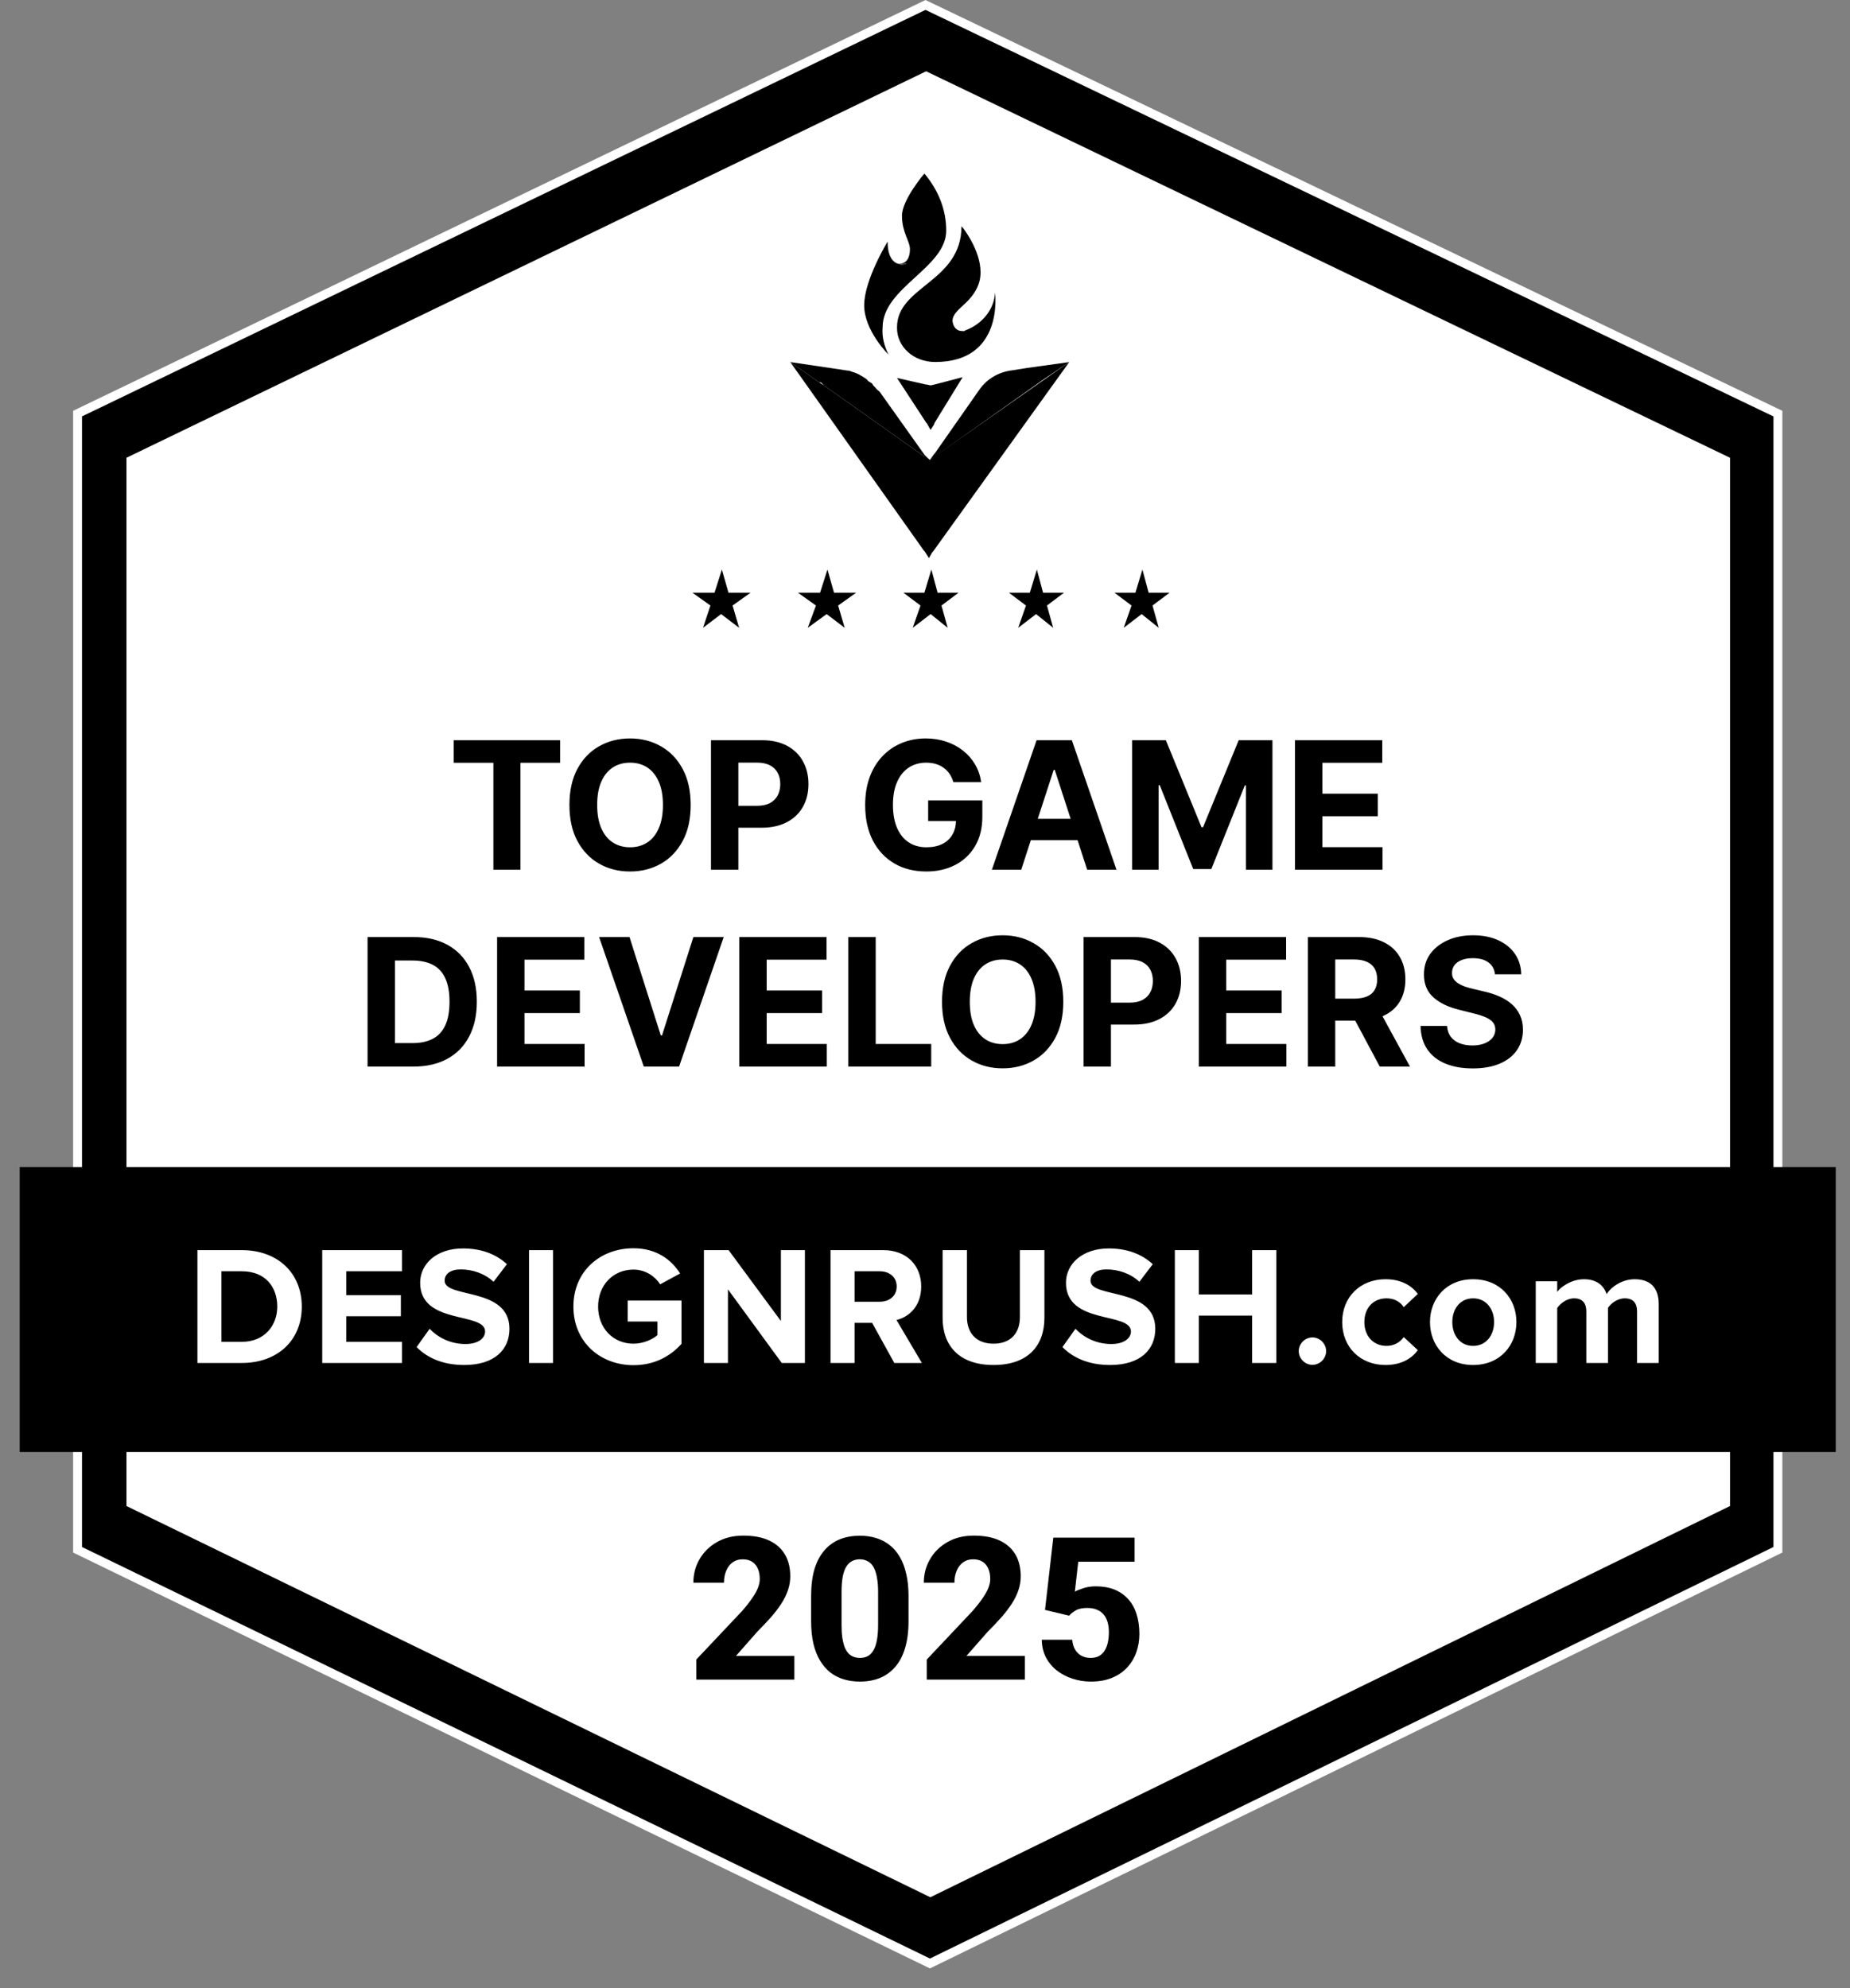 <svg width="94" height="101" viewBox="0 0 94 101" fill="none" xmlns="http://www.w3.org/2000/svg">
<rect x="0" y="0" width="94" height="101" fill="#808080" stroke="none"/>
<path d="M90.337 21.013V78.731L47.252 99.748L3.941 78.731V21.012L47.025 0.251L90.337 21.013Z" fill="black" stroke="white" stroke-width="0.452"/>
<path d="M6.426 23.255L47.058 3.621L87.904 23.255V76.508L47.271 96.384L6.426 76.508V23.255Z" fill="white"/>
<path d="M40.362 84.124V85.328H35.379V84.308L37.707 81.841C37.925 81.59 38.099 81.368 38.227 81.177C38.359 80.986 38.455 80.812 38.515 80.657C38.574 80.498 38.604 80.353 38.604 80.221C38.604 80.006 38.569 79.825 38.5 79.676C38.434 79.528 38.336 79.413 38.208 79.334C38.079 79.255 37.922 79.215 37.737 79.215C37.539 79.215 37.369 79.266 37.227 79.369C37.085 79.471 36.976 79.613 36.9 79.795C36.824 79.973 36.786 80.176 36.786 80.404H35.23C35.23 79.965 35.336 79.566 35.547 79.206C35.759 78.842 36.054 78.553 36.434 78.338C36.814 78.121 37.258 78.012 37.767 78.012C38.288 78.012 38.726 78.094 39.079 78.259C39.433 78.424 39.7 78.661 39.882 78.968C40.063 79.275 40.154 79.645 40.154 80.077C40.154 80.322 40.115 80.558 40.035 80.786C39.959 81.013 39.849 81.24 39.703 81.464C39.558 81.689 39.383 81.918 39.178 82.153C38.974 82.384 38.742 82.628 38.485 82.886L37.395 84.124H40.362ZM46.163 81.078V82.361C46.163 82.889 46.103 83.347 45.985 83.733C45.869 84.119 45.701 84.438 45.479 84.689C45.261 84.94 45.001 85.127 44.697 85.249C44.396 85.368 44.063 85.427 43.696 85.427C43.402 85.427 43.128 85.389 42.874 85.313C42.62 85.237 42.39 85.12 42.185 84.962C41.984 84.8 41.81 84.598 41.665 84.357C41.52 84.116 41.408 83.829 41.328 83.495C41.252 83.162 41.214 82.784 41.214 82.361V81.078C41.214 80.543 41.272 80.084 41.388 79.701C41.507 79.318 41.677 79.001 41.898 78.75C42.119 78.499 42.38 78.314 42.681 78.195C42.984 78.076 43.32 78.017 43.686 78.017C43.98 78.017 44.252 78.055 44.504 78.131C44.758 78.207 44.987 78.324 45.192 78.482C45.397 78.641 45.57 78.841 45.712 79.082C45.858 79.323 45.968 79.61 46.044 79.944C46.123 80.274 46.163 80.652 46.163 81.078ZM44.617 82.554V80.875C44.617 80.627 44.603 80.412 44.573 80.231C44.546 80.046 44.507 79.889 44.454 79.76C44.404 79.631 44.342 79.528 44.266 79.448C44.19 79.369 44.102 79.311 44.003 79.275C43.907 79.235 43.802 79.215 43.686 79.215C43.541 79.215 43.41 79.245 43.295 79.305C43.179 79.364 43.082 79.458 43.003 79.587C42.923 79.712 42.862 79.882 42.819 80.097C42.78 80.308 42.76 80.568 42.76 80.875V82.554C42.76 82.802 42.773 83.018 42.8 83.203C42.829 83.388 42.869 83.546 42.918 83.678C42.971 83.807 43.035 83.913 43.112 83.996C43.188 84.075 43.275 84.133 43.374 84.169C43.473 84.205 43.581 84.224 43.696 84.224C43.841 84.224 43.97 84.195 44.083 84.139C44.195 84.08 44.291 83.986 44.37 83.857C44.452 83.725 44.513 83.551 44.553 83.337C44.596 83.122 44.617 82.861 44.617 82.554ZM52.073 84.124V85.328H47.089V84.308L49.417 81.841C49.635 81.59 49.809 81.368 49.938 81.177C50.07 80.986 50.165 80.812 50.225 80.657C50.284 80.498 50.314 80.353 50.314 80.221C50.314 80.006 50.279 79.825 50.21 79.676C50.144 79.528 50.047 79.413 49.918 79.334C49.789 79.255 49.632 79.215 49.447 79.215C49.249 79.215 49.079 79.266 48.937 79.369C48.795 79.471 48.686 79.613 48.61 79.795C48.534 79.973 48.496 80.176 48.496 80.404H46.941C46.941 79.965 47.046 79.566 47.258 79.206C47.469 78.842 47.765 78.553 48.144 78.338C48.524 78.121 48.968 78.012 49.477 78.012C49.999 78.012 50.436 78.094 50.79 78.259C51.143 78.424 51.41 78.661 51.592 78.968C51.774 79.275 51.864 79.645 51.864 80.077C51.864 80.322 51.825 80.558 51.746 80.786C51.67 81.013 51.559 81.24 51.414 81.464C51.268 81.689 51.093 81.918 50.889 82.153C50.684 82.384 50.453 82.628 50.195 82.886L49.105 84.124H52.073ZM54.326 82.079L53.098 81.786L53.519 78.116H57.65V79.339H54.787L54.614 80.86C54.703 80.807 54.843 80.749 55.035 80.687C55.226 80.621 55.441 80.588 55.679 80.588C56.032 80.588 56.346 80.642 56.62 80.751C56.894 80.86 57.125 81.019 57.313 81.227C57.505 81.431 57.649 81.684 57.744 81.984C57.843 82.285 57.893 82.627 57.893 83.01C57.893 83.327 57.843 83.631 57.744 83.921C57.645 84.209 57.493 84.466 57.289 84.694C57.087 84.918 56.831 85.097 56.521 85.229C56.211 85.361 55.846 85.427 55.426 85.427C55.109 85.427 54.802 85.379 54.505 85.284C54.208 85.188 53.94 85.049 53.702 84.867C53.468 84.682 53.281 84.458 53.142 84.194C53.007 83.93 52.938 83.632 52.934 83.302H54.48C54.497 83.494 54.544 83.659 54.624 83.797C54.703 83.933 54.81 84.038 54.946 84.115C55.081 84.187 55.238 84.224 55.416 84.224C55.588 84.224 55.733 84.19 55.852 84.124C55.971 84.055 56.065 83.961 56.135 83.842C56.207 83.723 56.26 83.585 56.293 83.426C56.326 83.267 56.343 83.097 56.343 82.916C56.343 82.728 56.321 82.559 56.278 82.41C56.235 82.258 56.169 82.13 56.08 82.024C55.991 81.915 55.877 81.833 55.738 81.776C55.603 81.717 55.439 81.687 55.248 81.687C54.997 81.687 54.8 81.728 54.658 81.811C54.516 81.894 54.406 81.983 54.326 82.079Z" fill="black"/>
<path d="M23.055 38.751V37.604H28.459V38.751H26.444V44.184H25.069V38.751H23.055ZM35.094 40.894C35.094 41.611 34.958 42.222 34.686 42.725C34.416 43.228 34.048 43.613 33.581 43.878C33.116 44.142 32.594 44.273 32.013 44.273C31.429 44.273 30.904 44.141 30.439 43.875C29.974 43.61 29.607 43.225 29.337 42.722C29.067 42.219 28.933 41.609 28.933 40.894C28.933 40.176 29.067 39.566 29.337 39.063C29.607 38.559 29.974 38.176 30.439 37.913C30.904 37.647 31.429 37.514 32.013 37.514C32.594 37.514 33.116 37.647 33.581 37.913C34.048 38.176 34.416 38.559 34.686 39.063C34.958 39.566 35.094 40.176 35.094 40.894ZM33.684 40.894C33.684 40.429 33.614 40.037 33.475 39.718C33.338 39.399 33.144 39.157 32.894 38.992C32.643 38.827 32.35 38.745 32.013 38.745C31.677 38.745 31.384 38.827 31.133 38.992C30.883 39.157 30.688 39.399 30.549 39.718C30.411 40.037 30.343 40.429 30.343 40.894C30.343 41.359 30.411 41.751 30.549 42.07C30.688 42.389 30.883 42.631 31.133 42.796C31.384 42.961 31.677 43.043 32.013 43.043C32.35 43.043 32.643 42.961 32.894 42.796C33.144 42.631 33.338 42.389 33.475 42.07C33.614 41.751 33.684 41.359 33.684 40.894ZM36.125 44.184V37.604H38.721C39.219 37.604 39.645 37.7 39.996 37.89C40.347 38.079 40.615 38.341 40.799 38.677C40.985 39.011 41.078 39.397 41.078 39.834C41.078 40.271 40.984 40.656 40.796 40.99C40.607 41.324 40.334 41.585 39.977 41.771C39.621 41.957 39.191 42.05 38.685 42.05H37.031V40.936H38.46C38.728 40.936 38.949 40.89 39.122 40.797C39.298 40.703 39.428 40.574 39.514 40.409C39.602 40.242 39.646 40.05 39.646 39.834C39.646 39.615 39.602 39.425 39.514 39.262C39.428 39.097 39.298 38.97 39.122 38.88C38.946 38.788 38.724 38.742 38.454 38.742H37.516V44.184H36.125ZM48.439 39.731C48.394 39.575 48.33 39.437 48.249 39.316C48.168 39.194 48.068 39.092 47.95 39.008C47.835 38.922 47.702 38.857 47.552 38.812C47.404 38.767 47.24 38.745 47.06 38.745C46.724 38.745 46.429 38.828 46.174 38.995C45.921 39.162 45.724 39.405 45.583 39.724C45.441 40.041 45.371 40.429 45.371 40.888C45.371 41.346 45.44 41.736 45.579 42.057C45.719 42.378 45.916 42.623 46.17 42.792C46.425 42.96 46.726 43.043 47.073 43.043C47.388 43.043 47.657 42.987 47.88 42.876C48.105 42.763 48.276 42.603 48.394 42.397C48.514 42.192 48.574 41.949 48.574 41.668L48.856 41.71H47.16V40.663H49.913V41.491C49.913 42.07 49.791 42.567 49.547 42.982C49.303 43.395 48.967 43.715 48.538 43.939C48.11 44.162 47.619 44.273 47.067 44.273C46.45 44.273 45.908 44.138 45.441 43.865C44.974 43.591 44.61 43.203 44.349 42.699C44.09 42.194 43.96 41.594 43.96 40.9C43.96 40.367 44.037 39.892 44.191 39.474C44.348 39.054 44.566 38.699 44.847 38.407C45.127 38.116 45.454 37.894 45.827 37.742C46.199 37.59 46.603 37.514 47.038 37.514C47.411 37.514 47.758 37.569 48.079 37.678C48.4 37.785 48.685 37.937 48.933 38.134C49.184 38.331 49.388 38.566 49.547 38.838C49.705 39.108 49.807 39.405 49.852 39.731H48.439ZM51.889 44.184H50.398L52.67 37.604H54.462L56.73 44.184H55.24L53.592 39.108H53.54L51.889 44.184ZM51.796 41.597H55.317V42.683H51.796V41.597ZM57.522 37.604H59.238L61.05 42.025H61.127L62.939 37.604H64.654V44.184H63.305V39.901H63.25L61.548 44.151H60.629L58.926 39.885H58.871V44.184H57.522V37.604ZM65.8 44.184V37.604H70.234V38.751H67.191V40.319H70.005V41.466H67.191V43.037H70.246V44.184H65.8ZM21.009 54.184H18.676V47.604H21.028C21.69 47.604 22.259 47.736 22.737 47.999C23.215 48.261 23.582 48.636 23.839 49.127C24.098 49.617 24.228 50.204 24.228 50.888C24.228 51.573 24.098 52.162 23.839 52.654C23.582 53.147 23.212 53.525 22.731 53.788C22.251 54.052 21.677 54.184 21.009 54.184ZM20.067 52.992H20.951C21.362 52.992 21.708 52.919 21.988 52.773C22.271 52.626 22.483 52.397 22.625 52.089C22.768 51.778 22.84 51.378 22.84 50.888C22.84 50.401 22.768 50.004 22.625 49.696C22.483 49.387 22.272 49.16 21.992 49.014C21.711 48.869 21.365 48.796 20.954 48.796H20.067V52.992ZM25.258 54.184V47.604H29.692V48.751H26.649V50.319H29.463V51.466H26.649V53.037H29.704V54.184H25.258ZM31.986 47.604L33.576 52.603H33.637L35.231 47.604H36.773L34.505 54.184H32.712L30.441 47.604H31.986ZM37.565 54.184V47.604H41.998V48.751H38.956V50.319H41.77V51.466H38.956V53.037H42.011V54.184H37.565ZM43.104 54.184V47.604H44.495V53.037H47.316V54.184H43.104ZM54.027 50.894C54.027 51.611 53.891 52.222 53.619 52.725C53.349 53.228 52.981 53.613 52.514 53.878C52.049 54.142 51.526 54.273 50.946 54.273C50.361 54.273 49.837 54.141 49.372 53.875C48.907 53.61 48.54 53.225 48.27 52.722C48 52.219 47.865 51.609 47.865 50.894C47.865 50.176 48 49.566 48.27 49.063C48.54 48.559 48.907 48.176 49.372 47.913C49.837 47.647 50.361 47.514 50.946 47.514C51.526 47.514 52.049 47.647 52.514 47.913C52.981 48.176 53.349 48.559 53.619 49.063C53.891 49.566 54.027 50.176 54.027 50.894ZM52.617 50.894C52.617 50.429 52.547 50.037 52.408 49.718C52.271 49.399 52.077 49.157 51.826 48.992C51.576 48.827 51.282 48.745 50.946 48.745C50.61 48.745 50.316 48.827 50.066 48.992C49.815 49.157 49.62 49.399 49.481 49.718C49.344 50.037 49.276 50.429 49.276 50.894C49.276 51.359 49.344 51.751 49.481 52.07C49.62 52.389 49.815 52.631 50.066 52.796C50.316 52.961 50.61 53.043 50.946 53.043C51.282 53.043 51.576 52.961 51.826 52.796C52.077 52.631 52.271 52.389 52.408 52.07C52.547 51.751 52.617 51.359 52.617 50.894ZM55.057 54.184V47.604H57.653C58.152 47.604 58.577 47.7 58.928 47.89C59.28 48.079 59.547 48.341 59.732 48.677C59.918 49.011 60.011 49.397 60.011 49.834C60.011 50.271 59.917 50.656 59.728 50.99C59.54 51.324 59.267 51.585 58.909 51.771C58.554 51.957 58.123 52.05 57.618 52.05H55.963V50.936H57.393C57.661 50.936 57.881 50.89 58.055 50.797C58.23 50.703 58.361 50.574 58.447 50.409C58.534 50.242 58.578 50.05 58.578 49.834C58.578 49.615 58.534 49.425 58.447 49.262C58.361 49.097 58.23 48.97 58.055 48.88C57.879 48.788 57.656 48.742 57.386 48.742H56.448V54.184H55.057ZM60.915 54.184V47.604H65.348V48.751H62.306V50.319H65.12V51.466H62.306V53.037H65.361V54.184H60.915ZM66.454 54.184V47.604H69.05C69.547 47.604 69.971 47.693 70.322 47.871C70.675 48.047 70.944 48.296 71.128 48.619C71.315 48.941 71.408 49.319 71.408 49.753C71.408 50.19 71.314 50.566 71.125 50.881C70.937 51.194 70.664 51.434 70.306 51.601C69.95 51.768 69.52 51.851 69.014 51.851H67.276V50.733H68.79C69.055 50.733 69.276 50.697 69.451 50.624C69.627 50.551 69.758 50.442 69.843 50.296C69.931 50.151 69.975 49.97 69.975 49.753C69.975 49.535 69.931 49.351 69.843 49.201C69.758 49.051 69.626 48.937 69.448 48.86C69.272 48.781 69.051 48.742 68.783 48.742H67.845V54.184H66.454ZM70.007 51.19L71.642 54.184H70.107L68.507 51.19H70.007ZM75.96 49.496C75.934 49.237 75.824 49.036 75.629 48.892C75.434 48.749 75.17 48.677 74.836 48.677C74.609 48.677 74.417 48.709 74.261 48.774C74.104 48.836 73.984 48.922 73.901 49.034C73.819 49.145 73.779 49.272 73.779 49.413C73.774 49.531 73.799 49.633 73.853 49.721C73.908 49.809 73.984 49.885 74.081 49.949C74.177 50.011 74.288 50.066 74.415 50.113C74.541 50.158 74.676 50.197 74.82 50.229L75.411 50.37C75.698 50.434 75.961 50.52 76.201 50.627C76.441 50.734 76.649 50.866 76.824 51.022C77 51.179 77.136 51.363 77.232 51.575C77.331 51.787 77.381 52.03 77.383 52.304C77.381 52.707 77.278 53.056 77.075 53.352C76.874 53.645 76.582 53.873 76.201 54.036C75.822 54.196 75.365 54.277 74.829 54.277C74.298 54.277 73.835 54.195 73.441 54.033C73.049 53.87 72.743 53.629 72.523 53.31C72.304 52.989 72.19 52.591 72.179 52.118H73.525C73.54 52.339 73.603 52.523 73.715 52.67C73.828 52.816 73.979 52.926 74.167 53.001C74.358 53.074 74.573 53.111 74.813 53.111C75.049 53.111 75.253 53.076 75.427 53.008C75.602 52.939 75.738 52.844 75.835 52.722C75.931 52.6 75.979 52.459 75.979 52.301C75.979 52.153 75.935 52.029 75.848 51.928C75.762 51.828 75.636 51.742 75.469 51.671C75.304 51.601 75.101 51.536 74.861 51.479L74.145 51.299C73.59 51.164 73.152 50.953 72.831 50.666C72.51 50.379 72.35 49.992 72.352 49.506C72.35 49.108 72.456 48.76 72.67 48.462C72.887 48.164 73.183 47.932 73.56 47.765C73.937 47.598 74.366 47.514 74.845 47.514C75.334 47.514 75.76 47.598 76.124 47.765C76.49 47.932 76.775 48.164 76.978 48.462C77.182 48.76 77.287 49.105 77.293 49.496H75.96Z" fill="black"/>
<path d="M41.46 30.762L40.543 30.109H41.669L42.044 28.934L42.377 30.109H43.503L42.586 30.762L42.919 31.893L42.002 31.197L41.043 31.893L41.46 30.762Z" fill="black"/>
<path d="M46.771 30.762L45.902 30.109H46.969L47.324 28.934L47.64 30.109H48.706L47.837 30.762L48.153 31.893L47.285 31.197L46.376 31.893L46.771 30.762Z" fill="black"/>
<path d="M52.13 30.762L51.262 30.109H52.328L52.684 28.934L52.999 30.109H54.065L53.197 30.762L53.513 31.893L52.644 31.197L51.736 31.893L52.13 30.762Z" fill="black"/>
<path d="M57.494 30.762L56.625 30.109H57.691L58.047 28.934L58.363 30.109H59.429L58.56 30.762L58.876 31.893L58.007 31.197L57.099 31.893L57.494 30.762Z" fill="black"/>
<path d="M36.097 30.762L35.18 30.109H36.305L36.68 28.934L37.014 30.109H38.139L37.222 30.762L37.556 31.893L36.639 31.197L35.722 31.893L36.097 30.762Z" fill="black"/>
<path d="M47.242 23.374C47.199 23.374 47.199 23.331 47.242 23.374L47.026 23.245L46.983 23.202L41.885 19.596C41.885 19.596 41.841 19.596 41.841 19.553L41.755 19.468L41.712 19.425H41.625L40.156 18.395L43.051 18.824C43.181 18.824 43.224 18.867 43.354 18.91C43.397 18.91 43.483 18.953 43.483 18.953C43.613 18.995 43.656 19.038 43.742 19.081C43.829 19.124 43.872 19.167 43.958 19.21C44.002 19.253 44.088 19.296 44.088 19.339C44.131 19.382 44.175 19.382 44.218 19.425C44.304 19.468 44.347 19.511 44.347 19.553C44.477 19.682 44.563 19.811 44.693 19.897L46.983 23.116L47.026 23.159L47.242 23.374Z" fill="black"/>
<path d="M47.199 28.353L46.983 28.01L46.94 27.967L40.156 18.395L41.625 19.425L41.885 19.596L46.983 23.202H47.026L47.199 23.331C47.199 23.331 47.242 23.331 47.242 23.374L47.458 23.202L54.328 18.395L47.415 28.01L47.372 28.053L47.199 28.353Z" fill="black"/>
<path d="M47.283 21.841L47.094 21.506L47.056 21.464L45.578 19.202L47.056 19.537H47.094L47.283 19.579L47.473 19.537L48.913 19.16L47.473 21.506V21.548L47.283 21.841Z" fill="black"/>
<path d="M54.328 18.395L52.194 18.692L51.383 18.82C50.743 18.905 50.145 19.246 49.761 19.799L47.498 23.033L47.456 23.076L47.242 23.374L47.498 23.119L47.541 23.076L47.242 23.374L53.005 19.288L54.328 18.395Z" fill="black"/>
<path d="M48.078 11.712C48.078 13.611 44.846 14.603 44.846 16.632C44.803 17.107 44.931 17.581 45.144 18.013C45.144 18.013 43.91 16.804 43.91 15.51C43.91 14.215 45.101 12.273 45.101 12.273C45.101 13.136 45.441 13.395 45.782 13.438H45.824C46.207 13.438 46.42 13.136 46.42 12.704C46.42 12.273 45.952 11.841 45.952 10.978C45.952 10.158 46.972 8.82 46.972 8.82C47.696 9.683 48.078 10.676 48.078 11.712Z" fill="black"/>
<path d="M47.516 18.39C46.408 18.39 45.578 17.611 45.578 16.667V16.626C45.578 14.533 48.853 14.328 48.853 11.496C48.945 11.619 49.822 12.686 49.822 13.835C49.822 15.272 48.3 15.641 48.3 16.339C48.3 16.626 48.438 16.831 48.899 16.831C48.945 16.831 48.992 16.831 49.038 16.79C49.914 16.462 50.514 15.723 50.56 14.861C50.56 14.902 51.021 18.39 47.516 18.39Z" fill="black"/>
<path d="M48.954 16.831C49.034 16.806 48.838 16.929 48.738 16.954C48.146 17.102 47.406 17.398 47.207 16.465C47.207 15.083 49.39 14.78 49.39 13.613C49.39 12.879 49.232 12.144 48.874 11.496C48.954 11.626 49.774 12.636 49.774 13.846C49.774 15.359 48.398 15.578 48.398 16.313C48.438 16.615 48.597 16.831 48.954 16.831Z" fill="black"/>
<path d="M46.86 12.454C46.86 13.523 45.683 13.438 45.609 13.395H45.72C46.051 13.395 46.235 13.096 46.235 12.668C46.235 12.241 45.83 11.813 45.83 10.958C45.83 10.146 46.965 8.82 46.965 8.82C46.67 9.376 46.272 9.975 46.235 10.573C46.235 11.556 46.86 11.642 46.86 12.454Z" fill="black"/>
<path d="M93.276 59.289H1V73.764H93.276V59.289Z" fill="black"/>
<path d="M12.292 69.241C14.088 69.241 15.334 68.107 15.334 66.379C15.334 64.652 14.088 63.509 12.292 63.509H10.031V69.241H12.292ZM12.292 68.167H11.252V64.583H12.292C13.469 64.583 14.088 65.365 14.088 66.379C14.088 67.35 13.426 68.167 12.292 68.167ZM20.428 69.241V68.167H17.592V66.869H20.368V65.795H17.592V64.583H20.428V63.509H16.372V69.241H20.428ZM23.591 69.344C25.138 69.344 25.886 68.553 25.886 67.505C25.886 65.365 22.594 65.975 22.594 65.064C22.594 64.72 22.887 64.488 23.411 64.488C23.995 64.488 24.614 64.686 25.078 65.116L25.757 64.222C25.19 63.698 24.433 63.423 23.522 63.423C22.173 63.423 21.348 64.213 21.348 65.167C21.348 67.325 24.648 66.628 24.648 67.642C24.648 67.969 24.322 68.278 23.651 68.278C22.861 68.278 22.233 67.926 21.829 67.505L21.168 68.433C21.7 68.975 22.491 69.344 23.591 69.344ZM28.1 69.241V63.509H26.88V69.241H28.1ZM32.186 69.353C33.226 69.353 34.042 68.923 34.627 68.27V66.07H31.893V67.135H33.406V67.823C33.174 68.038 32.693 68.261 32.186 68.261C31.146 68.261 30.39 67.462 30.39 66.379C30.39 65.296 31.146 64.497 32.186 64.497C32.796 64.497 33.286 64.841 33.544 65.245L34.558 64.695C34.128 64.016 33.38 63.414 32.186 63.414C30.51 63.414 29.135 64.566 29.135 66.379C29.135 68.184 30.51 69.353 32.186 69.353ZM40.898 69.241V63.509H39.678V67.11L37.022 63.509H35.767V69.241H36.988V65.502L39.721 69.241H40.898ZM46.841 69.241L45.552 67.058C46.171 66.912 46.807 66.371 46.807 65.356C46.807 64.291 46.076 63.509 44.882 63.509H42.2V69.241H43.421V67.204H44.314L45.44 69.241H46.841ZM44.701 66.13H43.421V64.583H44.701C45.191 64.583 45.561 64.875 45.561 65.356C45.561 65.838 45.191 66.13 44.701 66.13ZM50.481 69.344C52.226 69.344 53.068 68.373 53.068 66.946V63.509H51.822V66.912C51.822 67.711 51.367 68.261 50.481 68.261C49.596 68.261 49.132 67.711 49.132 66.912V63.509H47.895V66.955C47.895 68.364 48.737 69.344 50.481 69.344ZM56.407 69.344C57.954 69.344 58.701 68.553 58.701 67.505C58.701 65.365 55.41 65.975 55.41 65.064C55.41 64.72 55.702 64.488 56.226 64.488C56.811 64.488 57.429 64.686 57.894 65.116L58.572 64.222C58.005 63.698 57.249 63.423 56.338 63.423C54.989 63.423 54.163 64.213 54.163 65.167C54.163 67.325 57.464 66.628 57.464 67.642C57.464 67.969 57.137 68.278 56.467 68.278C55.676 68.278 55.049 67.926 54.645 67.505L53.983 68.433C54.516 68.975 55.307 69.344 56.407 69.344ZM64.851 69.241V63.509H63.622V65.76H60.915V63.509H59.695V69.241H60.915V66.835H63.622V69.241H64.851ZM66.686 69.336C67.064 69.336 67.382 69.018 67.382 68.639C67.382 68.261 67.064 67.943 66.686 67.943C66.308 67.943 65.99 68.261 65.99 68.639C65.99 69.018 66.308 69.336 66.686 69.336ZM70.398 69.344C71.249 69.344 71.765 68.975 72.04 68.588L71.326 67.926C71.129 68.201 70.828 68.373 70.45 68.373C69.788 68.373 69.324 67.883 69.324 67.161C69.324 66.439 69.788 65.958 70.45 65.958C70.828 65.958 71.129 66.113 71.326 66.405L72.04 65.734C71.765 65.356 71.249 64.987 70.398 64.987C69.118 64.987 68.198 65.889 68.198 67.161C68.198 68.442 69.118 69.344 70.398 69.344ZM74.85 69.344C76.225 69.344 77.05 68.347 77.05 67.161C77.05 65.984 76.225 64.987 74.85 64.987C73.484 64.987 72.659 65.984 72.659 67.161C72.659 68.347 73.484 69.344 74.85 69.344ZM74.85 68.373C74.171 68.373 73.793 67.814 73.793 67.161C73.793 66.517 74.171 65.958 74.85 65.958C75.529 65.958 75.916 66.517 75.916 67.161C75.916 67.814 75.529 68.373 74.85 68.373ZM84.28 69.241V66.242C84.28 65.391 83.824 64.987 83.059 64.987C82.424 64.987 81.874 65.365 81.633 65.743C81.478 65.27 81.091 64.987 80.481 64.987C79.845 64.987 79.295 65.382 79.123 65.631V65.09H78.032V69.241H79.123V66.448C79.287 66.216 79.605 65.958 79.983 65.958C80.43 65.958 80.602 66.233 80.602 66.62V69.241H81.702V66.439C81.856 66.216 82.174 65.958 82.561 65.958C83.008 65.958 83.18 66.233 83.18 66.62V69.241H84.28Z" fill="white"/>
<path opacity="0.2" fill-rule="evenodd" clip-rule="evenodd" d="M31.15 36.944H26.332V36.492H31.15V36.944Z" fill="white"/>
<path opacity="0.2" fill-rule="evenodd" clip-rule="evenodd" d="M68.732 36.944H63.914V36.492H68.732V36.944Z" fill="white"/>
</svg>
